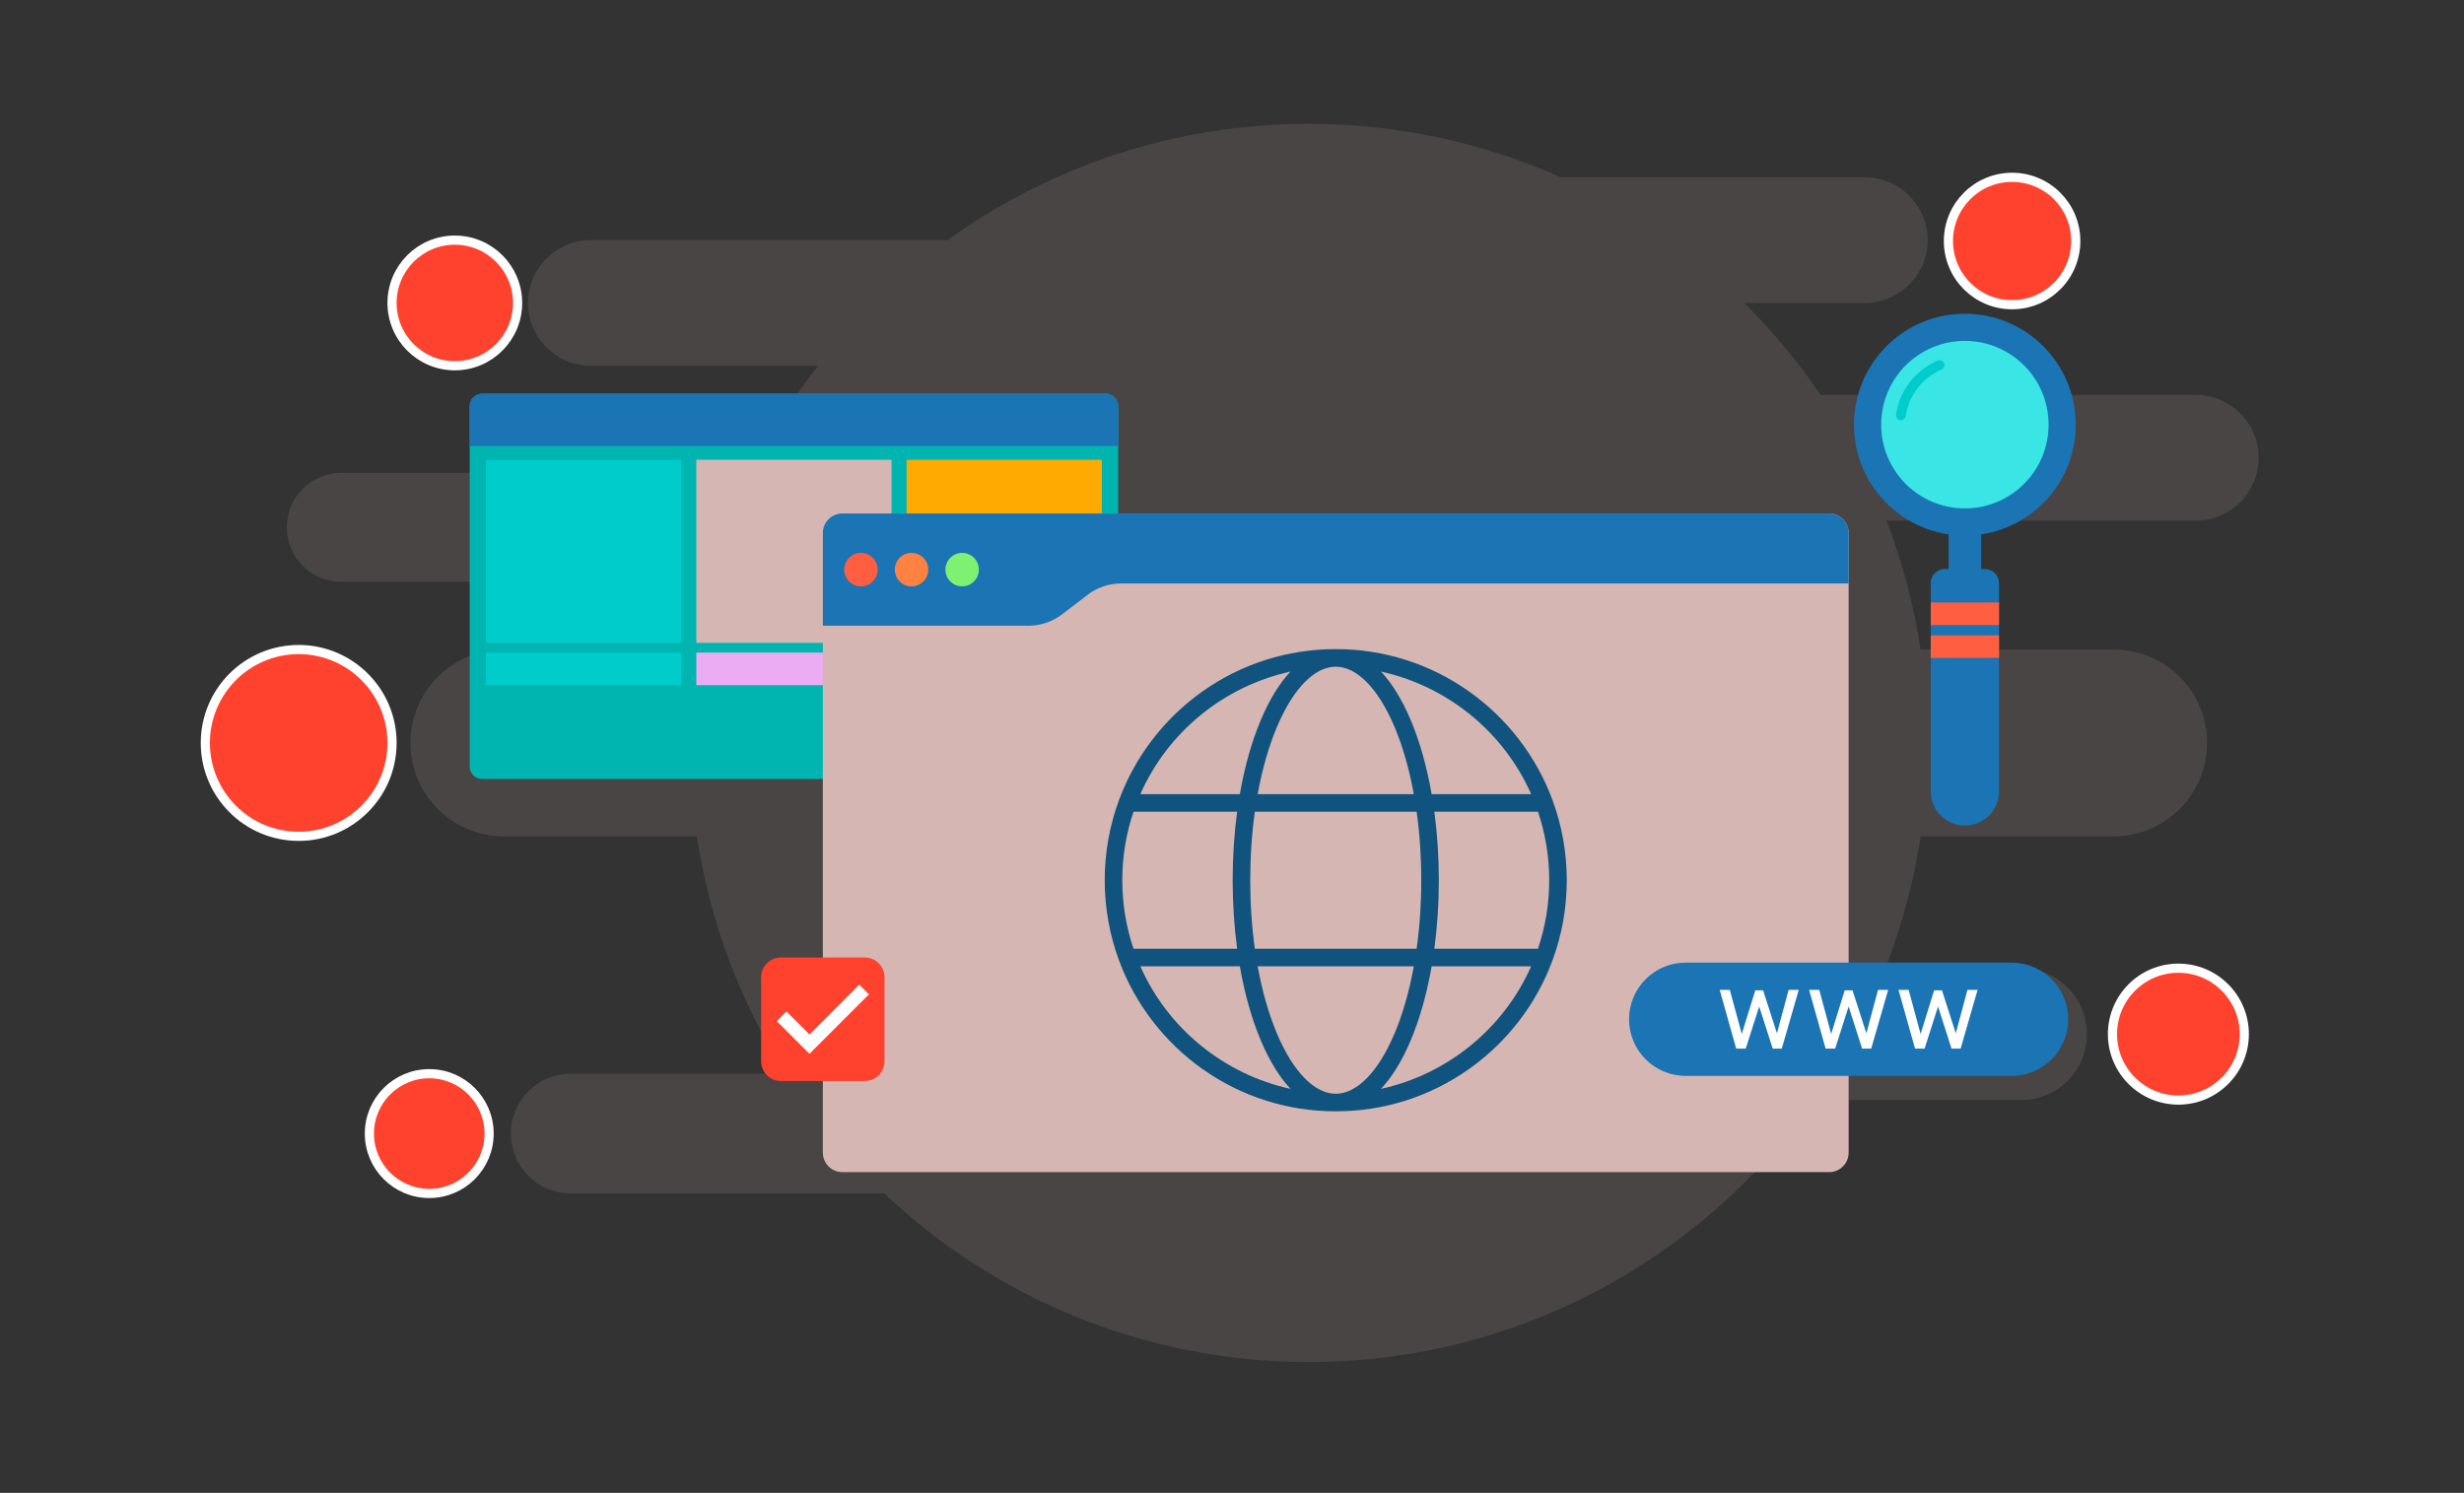 <svg xmlns="http://www.w3.org/2000/svg" width="269" height="163" viewBox="0 0 269 163" fill="none"><rect x="0" y="0" width="269" height="163" fill="#333333" stroke="none"/><path opacity="0.14" d="M246.583 49.98C246.583 46.193 243.514 43.123 239.729 43.123H198.768C196.308 39.507 193.507 36.143 190.411 33.077H203.588C207.374 33.077 210.443 30.006 210.443 26.219C210.443 22.431 207.374 19.361 203.588 19.361H170.393C161.989 15.607 152.677 13.52 142.878 13.52C128.162 13.52 114.544 18.227 103.448 26.219H64.499C60.714 26.219 57.645 29.289 57.645 33.077C57.645 36.864 60.714 39.935 64.499 39.935H89.296C86.507 43.562 84.078 47.48 82.061 51.636H37.247C33.968 51.636 31.31 54.295 31.31 57.575C31.31 60.855 33.968 63.515 37.247 63.515H77.627C76.977 65.933 76.458 68.404 76.077 70.921H54.997C49.368 70.921 44.806 75.486 44.806 81.117C44.806 86.749 49.368 91.314 54.997 91.314H76.077C77.501 100.731 80.868 109.511 85.754 117.232H62.307C58.698 117.232 55.772 120.159 55.772 123.77C55.772 127.381 58.698 130.308 62.307 130.308H96.536C108.633 141.72 124.939 148.715 142.878 148.715C165.677 148.715 185.839 137.417 198.074 120.112H220.642C224.617 120.112 227.838 116.889 227.838 112.912C227.838 108.936 224.617 105.713 220.642 105.713H205.831C207.619 101.135 208.923 96.314 209.679 91.314H230.76C236.388 91.314 240.951 86.749 240.951 81.118C240.951 75.486 236.388 70.921 230.76 70.921H209.679C208.941 66.036 207.679 61.322 205.954 56.839H239.729C243.514 56.839 246.583 53.768 246.583 49.98Z" fill="#D5B6B3"></path><path d="M53.396 123.77C53.396 120.159 50.471 117.232 46.862 117.232C43.253 117.232 40.327 120.159 40.327 123.77C40.327 127.381 43.253 130.308 46.862 130.308C50.471 130.308 53.396 127.381 53.396 123.77Z" fill="#FF422E"></path><path d="M53.396 123.77C53.396 120.159 50.471 117.232 46.862 117.232C43.253 117.232 40.327 120.159 40.327 123.77C40.327 127.381 43.253 130.308 46.862 130.308C50.471 130.308 53.396 127.381 53.396 123.77Z" stroke="white"></path><path d="M42.799 81.117C42.799 75.486 38.236 70.921 32.608 70.921C26.979 70.921 22.417 75.486 22.417 81.117C22.417 86.749 26.979 91.314 32.608 91.314C38.236 91.314 42.799 86.749 42.799 81.117Z" fill="#FF422E"></path><path d="M42.799 81.117C42.799 75.486 38.236 70.921 32.608 70.921C26.979 70.921 22.417 75.486 22.417 81.117C22.417 86.749 26.979 91.314 32.608 91.314C38.236 91.314 42.799 86.749 42.799 81.117Z" stroke="white"></path><path d="M237.819 105.713H237.819C233.845 105.713 230.623 108.936 230.623 112.912V112.912C230.623 116.889 233.845 120.112 237.819 120.112H237.819C241.794 120.112 245.015 116.889 245.015 112.912V112.912C245.015 108.936 241.794 105.713 237.819 105.713Z" fill="#FF422E"></path><path d="M237.819 105.713H237.819C233.845 105.713 230.623 108.936 230.623 112.912V112.912C230.623 116.889 233.845 120.112 237.819 120.112H237.819C241.794 120.112 245.015 116.889 245.015 112.912V112.912C245.015 108.936 241.794 105.713 237.819 105.713Z" stroke="white"></path><path d="M56.508 33.077C56.508 29.289 53.439 26.219 49.653 26.219C45.868 26.219 42.799 29.289 42.799 33.077C42.799 36.864 45.868 39.935 49.653 39.935C53.439 39.935 56.508 36.864 56.508 33.077Z" fill="#FF422E"></path><path d="M56.508 33.077C56.508 29.289 53.439 26.219 49.653 26.219C45.868 26.219 42.799 29.289 42.799 33.077C42.799 36.864 45.868 39.935 49.653 39.935C53.439 39.935 56.508 36.864 56.508 33.077Z" stroke="white"></path><path d="M226.616 26.316C226.616 22.475 223.504 19.361 219.664 19.361C215.825 19.361 212.713 22.475 212.713 26.316C212.713 30.157 215.825 33.27 219.664 33.27C223.504 33.27 226.616 30.157 226.616 26.316Z" fill="#FF422E"></path><path d="M226.616 26.316C226.616 22.475 223.504 19.361 219.664 19.361C215.825 19.361 212.713 22.475 212.713 26.316C212.713 30.157 215.825 33.27 219.664 33.27C223.504 33.27 226.616 30.157 226.616 26.316Z" stroke="white"></path><path d="M122.072 44.347V83.696C122.072 84.445 121.465 85.052 120.717 85.052H52.633C51.885 85.052 51.278 84.445 51.278 83.696V44.347C51.278 43.597 51.885 42.99 52.633 42.99H120.717C121.465 42.99 122.072 43.597 122.072 44.347Z" fill="#00B5B0"></path><path d="M122.072 44.347V48.701H51.278V44.347C51.278 43.597 51.885 42.99 52.633 42.99H120.717C121.465 42.99 122.072 43.597 122.072 44.347Z" fill="#1B74B4"></path><path d="M74.371 50.2H53.057V70.191H74.371V50.2Z" fill="#00CCCC"></path><path d="M74.371 71.257H53.057V74.811H74.371V71.257Z" fill="#00CCCC"></path><path d="M97.332 50.2H76.018V70.191H97.332V50.2Z" fill="#D5B6B3"></path><path d="M97.332 71.257H76.018V74.811H97.332V71.257Z" fill="#EBACF3"></path><path d="M120.293 50.2H98.979V70.191H120.293V50.2Z" fill="#FFAA00"></path><path d="M120.293 71.257H98.979V74.811H120.293V71.257Z" fill="#FFAA00"></path><path d="M216.285 54.355H212.735V64.654H216.285V54.355Z" fill="#1B74B4"></path><path d="M214.51 58.477C221.196 58.477 226.616 53.054 226.616 46.365C226.616 39.676 221.196 34.253 214.51 34.253C207.824 34.253 202.404 39.676 202.404 46.365C202.404 53.054 207.824 58.477 214.51 58.477Z" fill="#1B74B4"></path><path d="M214.51 55.51C219.558 55.51 223.65 51.416 223.65 46.365C223.65 41.315 219.558 37.221 214.51 37.221C209.462 37.221 205.37 41.315 205.37 46.365C205.37 51.416 209.462 55.51 214.51 55.51Z" fill="#39E5E5"></path><path d="M212.313 62.131H216.707C217.551 62.131 218.237 62.817 218.237 63.662V86.406C218.237 88.464 216.567 90.135 214.51 90.135C212.453 90.135 210.783 88.464 210.783 86.406V63.662C210.783 62.817 211.469 62.131 212.313 62.131Z" fill="#1B74B4"></path><path d="M218.237 65.784H210.783V68.244H218.237V65.784Z" fill="#FF5F40"></path><path d="M218.237 69.374H210.783V71.833H218.237V69.374Z" fill="#FF5F40"></path><path d="M207.526 45.88C207.501 45.88 207.475 45.878 207.449 45.875C207.158 45.833 206.956 45.563 206.998 45.271C207.185 43.976 207.71 42.743 208.516 41.707C209.309 40.686 210.355 39.879 211.541 39.375C211.811 39.26 212.124 39.386 212.239 39.657C212.354 39.927 212.228 40.24 211.957 40.355C209.872 41.243 208.375 43.185 208.052 45.424C208.014 45.689 207.786 45.88 207.526 45.88V45.88Z" fill="#00CCCC"></path><path d="M199.69 56.068H91.962C90.786 56.068 89.832 57.022 89.832 58.199V125.851C89.832 127.028 90.786 127.981 91.962 127.981H199.69C200.867 127.981 201.82 127.028 201.82 125.851V58.199C201.82 57.022 200.867 56.068 199.69 56.068Z" fill="#D5B6B3"></path><path d="M201.82 58.199V63.703H122.413C121.081 63.703 119.785 64.142 118.726 64.952L115.957 67.071C114.898 67.881 113.602 68.32 112.269 68.32H89.832V58.199C89.832 57.022 90.786 56.068 91.962 56.068H199.69C200.867 56.068 201.82 57.022 201.82 58.199L201.82 58.199Z" fill="#1B74B4"></path><path d="M93.989 64.021C94.997 64.021 95.815 63.203 95.815 62.194C95.815 61.185 94.997 60.367 93.989 60.367C92.98 60.367 92.163 61.185 92.163 62.194C92.163 63.203 92.98 64.021 93.989 64.021Z" fill="#FF5F40"></path><path d="M99.514 64.021C100.522 64.021 101.34 63.203 101.34 62.194C101.34 61.185 100.522 60.367 99.514 60.367C98.505 60.367 97.688 61.185 97.688 62.194C97.688 63.203 98.505 64.021 99.514 64.021Z" fill="#FF8243"></path><path d="M105.039 64.021C106.047 64.021 106.865 63.203 106.865 62.194C106.865 61.185 106.047 60.367 105.039 60.367C104.03 60.367 103.213 61.185 103.213 62.194C103.213 63.203 104.03 64.021 105.039 64.021Z" fill="#7FF172"></path><path d="M219.611 105.103H184.03C180.616 105.103 177.849 107.872 177.849 111.287C177.849 114.702 180.616 117.47 184.03 117.47H219.611C223.024 117.47 225.791 114.702 225.791 111.287C225.791 107.872 223.024 105.103 219.611 105.103Z" fill="#1B74B4"></path><path d="M189.544 114.49L187.742 108.083H188.849L190.153 112.898L191.63 108.129H192.481L193.995 112.824L195.267 108.083H196.374L194.521 114.49H193.529L192.056 109.895L190.587 114.49L189.544 114.49ZM199.306 114.49L197.504 108.083H198.611L199.915 112.898L201.392 108.129H202.243L203.757 112.824L205.029 108.083H206.136L204.284 114.49H203.291L201.818 109.895L200.349 114.49L199.306 114.49ZM209.069 114.49L207.266 108.083H208.373L209.677 112.898L211.155 108.129H212.006L213.52 112.824L214.791 108.083H215.899L214.046 114.49H213.053L211.58 109.895L210.112 114.49L209.069 114.49Z" fill="white"></path><path d="M94.416 104.546H85.249C84.06 104.546 83.096 105.511 83.096 106.701V115.872C83.096 117.062 84.06 118.027 85.249 118.027H94.416C95.605 118.027 96.569 117.062 96.569 115.872V106.701C96.569 105.511 95.605 104.546 94.416 104.546Z" fill="#FF422E"></path><path d="M88.372 115.061L84.802 111.49L85.857 110.435L88.372 112.952L93.808 107.512L94.862 108.567L88.372 115.061Z" fill="white"></path><path d="M169.481 87.335C168.599 84.955 167.363 82.725 165.807 80.708C164.266 78.71 162.443 76.958 160.386 75.501C156.113 72.474 151.079 70.874 145.826 70.874C140.574 70.874 135.539 72.474 131.267 75.501C129.21 76.958 127.386 78.71 125.846 80.708C124.29 82.725 123.054 84.955 122.172 87.335C121.133 90.139 120.606 93.091 120.606 96.107C120.606 99.124 121.133 102.075 122.172 104.88C123.054 107.26 124.29 109.489 125.846 111.507C127.386 113.504 129.21 115.256 131.267 116.714C135.534 119.736 140.561 121.336 145.806 121.34C145.812 121.34 145.819 121.34 145.826 121.34C145.833 121.34 145.84 121.34 145.847 121.34C151.092 121.336 156.119 119.736 160.386 116.714C162.443 115.256 164.266 113.504 165.807 111.507C167.363 109.489 168.599 107.26 169.481 104.88C170.52 102.075 171.047 99.124 171.047 96.107C171.047 93.091 170.52 90.139 169.481 87.335V87.335ZM167.159 86.709H156.296C155.772 83.705 154.994 80.942 153.988 78.568C153.055 76.368 151.966 74.607 150.767 73.327C157.966 74.904 164.137 79.857 167.159 86.709ZM155.162 96.107C155.162 98.691 154.99 101.209 154.658 103.588H136.994C136.662 101.209 136.49 98.691 136.49 96.107C136.49 93.524 136.662 91.006 136.994 88.627H154.658C154.99 91.006 155.162 93.524 155.162 96.107ZM145.84 119.422C145.835 119.422 145.831 119.423 145.826 119.423C145.822 119.423 145.817 119.422 145.813 119.422C143.511 119.413 141.184 117.036 139.429 112.897C138.514 110.74 137.799 108.235 137.302 105.505H154.35C153.854 108.235 153.138 110.74 152.223 112.897C150.468 117.036 148.142 119.413 145.839 119.422H145.84ZM137.302 86.709C137.799 83.98 138.514 81.474 139.429 79.317C141.188 75.17 143.52 72.792 145.826 72.792C148.133 72.792 150.465 75.17 152.223 79.317C153.138 81.474 153.854 83.98 154.35 86.709H137.302ZM140.886 73.327C139.687 74.607 138.598 76.368 137.665 78.568C136.658 80.942 135.88 83.705 135.357 86.709H124.493C127.515 79.857 133.686 74.904 140.886 73.327ZM123.748 88.627H135.062C134.741 91.018 134.573 93.533 134.573 96.107C134.573 98.681 134.741 101.197 135.062 103.588H123.748C122.935 101.185 122.522 98.672 122.522 96.107C122.522 93.543 122.935 91.03 123.748 88.627L123.748 88.627ZM124.493 105.505H135.356C135.88 108.51 136.658 111.273 137.665 113.646C138.598 115.846 139.687 117.608 140.886 118.887C133.686 117.31 127.515 112.358 124.493 105.505ZM150.767 118.887C151.965 117.608 153.055 115.846 153.988 113.646C154.994 111.273 155.772 108.51 156.296 105.505H167.159C164.137 112.358 157.966 117.31 150.767 118.887ZM167.905 103.588H156.591C156.912 101.197 157.079 98.681 157.079 96.107C157.079 93.533 156.912 91.018 156.591 88.627H167.905C168.718 91.029 169.13 93.543 169.13 96.107C169.13 98.672 168.718 101.185 167.905 103.588Z" fill="#0F537E"></path></svg>